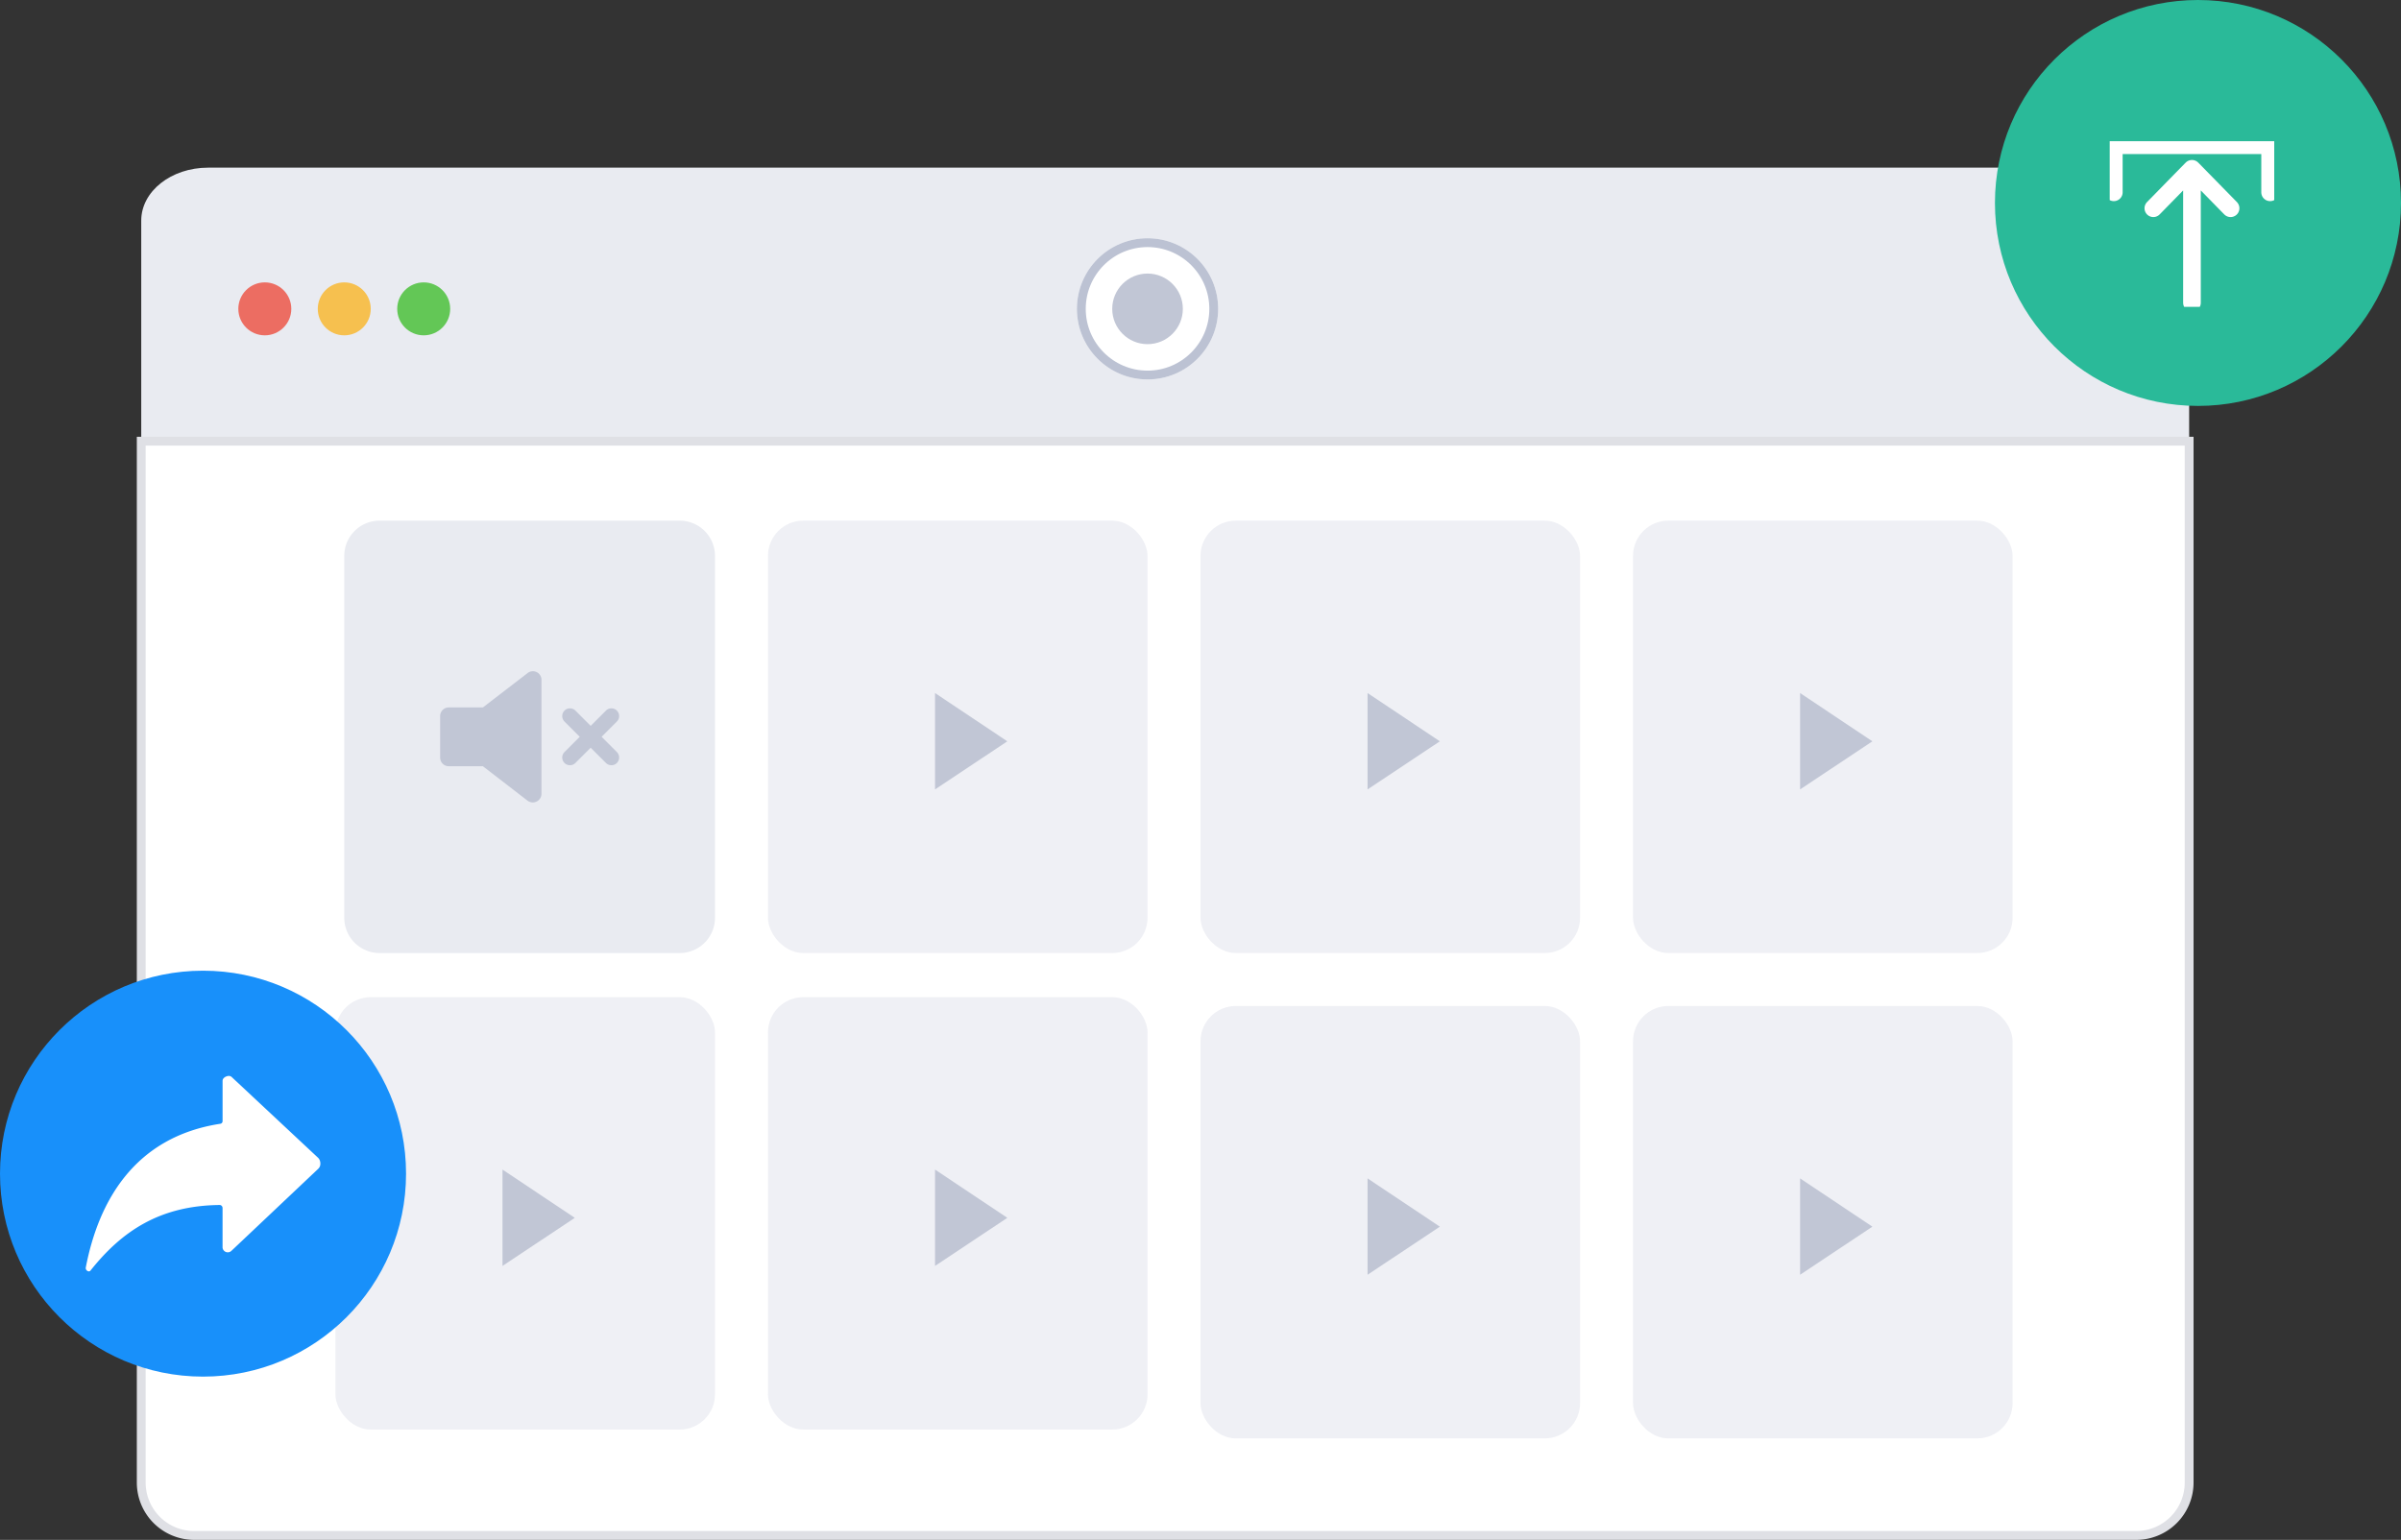 <svg xmlns="http://www.w3.org/2000/svg" xmlns:xlink="http://www.w3.org/1999/xlink" width="272" height="174.5" viewBox="0 0 272 174.5">
  <rect x="0" y="0" width="272" height="174.5" fill="#333333" stroke="none"/>
  <defs>
    <clipPath id="clip-path">
      <rect id="Rectangle_2784" data-name="Rectangle 2784" width="18.639" height="18.774" fill="none" stroke="#fff" stroke-width="2"/>
    </clipPath>
  </defs>
  <g id="Group_6391" data-name="Group 6391" transform="translate(-1039 -2823)">
    <path id="Path_78274" data-name="Path 78274" d="M7.565,0h216.87C228.613,0,232,2.686,232,6V113c0,3.314-3.387,6-7.565,6H7.565C3.387,119,0,116.314,0,113V6C0,2.686,3.387,0,7.565,0Z" transform="translate(1055 2842)" fill="#e9ebf1"/>
    <path id="Rectangle_2794" data-name="Rectangle 2794" d="M0,0H232a0,0,0,0,1,0,0V118a6,6,0,0,1-6,6H6a6,6,0,0,1-6-6V0A0,0,0,0,1,0,0Z" transform="translate(1055 2873)" fill="#fff" stroke="#dfe0e5" stroke-width="1"/>
    <g id="Group_6375" data-name="Group 6375" transform="translate(1126 2882)">
      <rect id="Rectangle_928" data-name="Rectangle 928" width="43" height="49" rx="4" transform="translate(0 0)" fill="#e9ebf1" opacity="0.75"/>
      <path id="Path_1270" data-name="Path 1270" d="M7138.036,15797.037v10.92l8.19-5.45Z" transform="translate(-7119.11 -15777.5)" fill="#c1c6d5" stroke="rgba(0,0,0,0)" stroke-width="1"/>
    </g>
    <g id="Group_6382" data-name="Group 6382" transform="translate(1077 2936)">
      <rect id="Rectangle_928-2" data-name="Rectangle 928" width="43" height="49" rx="4" transform="translate(0 0)" fill="#e9ebf1" opacity="0.75"/>
      <path id="Path_1270-2" data-name="Path 1270" d="M7138.036,15797.037v10.92l8.19-5.45Z" transform="translate(-7119.11 -15777.5)" fill="#c1c6d5" stroke="rgba(0,0,0,0)" stroke-width="1"/>
    </g>
    <g id="Group_6376" data-name="Group 6376" transform="translate(1175 2882)">
      <g id="Group_6379" data-name="Group 6379">
        <rect id="Rectangle_928-3" data-name="Rectangle 928" width="43" height="49" rx="4" transform="translate(0 0)" fill="#e9ebf1" opacity="0.75"/>
        <path id="Path_1270-3" data-name="Path 1270" d="M7138.036,15797.037v10.92l8.19-5.45Z" transform="translate(-7119.11 -15777.5)" fill="#c1c6d5" stroke="rgba(0,0,0,0)" stroke-width="1"/>
      </g>
    </g>
    <g id="Group_6383" data-name="Group 6383" transform="translate(1126 2936)">
      <g id="Group_6379-2" data-name="Group 6379">
        <rect id="Rectangle_928-4" data-name="Rectangle 928" width="43" height="49" rx="4" transform="translate(0 0)" fill="#e9ebf1" opacity="0.75"/>
        <path id="Path_1270-4" data-name="Path 1270" d="M7138.036,15797.037v10.92l8.19-5.45Z" transform="translate(-7119.11 -15777.5)" fill="#c1c6d5" stroke="rgba(0,0,0,0)" stroke-width="1"/>
      </g>
    </g>
    <g id="Group_6381" data-name="Group 6381" transform="translate(1224 2882)">
      <g id="Group_6379-3" data-name="Group 6379">
        <rect id="Rectangle_928-5" data-name="Rectangle 928" width="43" height="49" rx="4" transform="translate(0 0)" fill="#e9ebf1" opacity="0.75"/>
        <path id="Path_1270-5" data-name="Path 1270" d="M7138.036,15797.037v10.92l8.19-5.45Z" transform="translate(-7119.11 -15777.5)" fill="#c1c6d5" stroke="rgba(0,0,0,0)" stroke-width="1"/>
      </g>
    </g>
    <g id="Group_6384" data-name="Group 6384" transform="translate(1175 2937)">
      <g id="Group_6379-4" data-name="Group 6379">
        <rect id="Rectangle_928-6" data-name="Rectangle 928" width="43" height="49" rx="4" transform="translate(0 0)" fill="#e9ebf1" opacity="0.75"/>
        <path id="Path_1270-6" data-name="Path 1270" d="M7138.036,15797.037v10.92l8.19-5.45Z" transform="translate(-7119.11 -15777.5)" fill="#c1c6d5" stroke="rgba(0,0,0,0)" stroke-width="1"/>
      </g>
    </g>
    <g id="Group_6385" data-name="Group 6385" transform="translate(1224 2937)">
      <g id="Group_6379-5" data-name="Group 6379">
        <rect id="Rectangle_928-7" data-name="Rectangle 928" width="43" height="49" rx="4" transform="translate(0 0)" fill="#e9ebf1" opacity="0.75"/>
        <path id="Path_1270-7" data-name="Path 1270" d="M7138.036,15797.037v10.92l8.19-5.45Z" transform="translate(-7119.11 -15777.5)" fill="#c1c6d5" stroke="rgba(0,0,0,0)" stroke-width="1"/>
      </g>
    </g>
    <g id="Group_6380" data-name="Group 6380" transform="translate(30 121)">
      <circle id="Ellipse_4075" data-name="Ellipse 4075" cx="23" cy="23" r="23" transform="translate(1235 2702)" fill="#2aba99"/>
      <path id="Path_78436" data-name="Path 78436" d="M4,0H38a4,4,0,0,1,4,4V45a4,4,0,0,1-4,4H4a4,4,0,0,1-4-4V4A4,4,0,0,1,4,0Z" transform="translate(1048 2761)" fill="#e9ebf1" opacity="0.999"/>
      <g id="noun_Mute_3408332" transform="translate(1058.861 2778.066)">
        <g id="Group_792" data-name="Group 792">
          <path id="Path_1268" data-name="Path 1268" d="M12.4,15.413,7.345,19.3H3.482a.979.979,0,0,0-.982.982v4.7a.979.979,0,0,0,.982.982H7.345L12.4,29.864a.983.983,0,0,0,1.58-.79V16.181A.97.97,0,0,0,12.4,15.413Z" transform="translate(-2.5 -15.199)" fill="#c1c6d5"/>
          <path id="Path_1269" data-name="Path 1269" d="M71.761,38.123l1.729-1.729a.875.875,0,0,0-1.238-1.238l-1.729,1.729-1.729-1.729a.875.875,0,0,0-1.238,1.238l1.729,1.729-1.729,1.729a.876.876,0,0,0,0,1.238.876.876,0,0,0,1.238,0l1.729-1.729,1.729,1.729a.891.891,0,0,0,.619.256.855.855,0,0,0,.619-.256.876.876,0,0,0,0-1.238Z" transform="translate(-53.468 -30.695)" fill="#c1c6d5"/>
        </g>
      </g>
    </g>
    <g id="Group_6378" data-name="Group 6378" transform="translate(1278 2839)">
      <g id="Group_6337" data-name="Group 6337" transform="translate(0 0)">
        <g id="Group_6336" data-name="Group 6336" clip-path="url(#clip-path)">
          <path id="Path_78419" data-name="Path 78419" d="M21.18,102.082v-5.1a.213.213,0,0,0-.19-.23H3.663a.212.212,0,0,0-.19.23v5.1" transform="translate(-3.007 -96.291)" fill="none" stroke="#fff" stroke-linecap="round" stroke-linejoin="round" stroke-width="2"/>
          <path id="Path_78420" data-name="Path 78420" d="M41.216,3.472l4.375,4.47m-4.375-4.47L36.84,7.942m4.376,10.709V3.472" transform="translate(-31.897 -0.343)" fill="none" stroke="#fff" stroke-linecap="round" stroke-linejoin="round" stroke-width="2"/>
        </g>
      </g>
    </g>
    <g id="Group_6386" data-name="Group 6386" transform="translate(56 132)">
      <g id="Ellipse_3978" data-name="Ellipse 3978" transform="translate(1105 2718)" fill="#fff" stroke="#bcc2d3" stroke-width="1">
        <circle cx="8" cy="8" r="8" stroke="none"/>
        <circle cx="8" cy="8" r="7.5" fill="none"/>
      </g>
      <circle id="Ellipse_3979" data-name="Ellipse 3979" cx="4" cy="4" r="4" transform="translate(1109 2722)" fill="#c1c6d5"/>
    </g>
    <circle id="Ellipse_3980" data-name="Ellipse 3980" cx="23" cy="23" r="23" transform="translate(1039 2933)" fill="#1890fa"/>
    <path id="Icon_ionic-ios-share-alt" data-name="Icon ionic-ios-share-alt" d="M26.352,9.3,16.584.167A.5.5,0,0,0,16.2,0c-.3.014-.692.228-.692.554V5.137a.3.3,0,0,1-.249.284c-9.712,1.488-13.8,8.757-15.25,16.3-.055.3.346.575.533.339C4.082,17.6,8.4,14.683,15.214,14.627a.343.343,0,0,1,.291.332v4.5a.594.594,0,0,0,1,.367l9.837-9.3a.764.764,0,0,0,.242-.581A.927.927,0,0,0,26.352,9.3Z" transform="translate(1048.707 2944.925)" fill="#fff"/>
    <g id="Group_6387" data-name="Group 6387" transform="translate(39 1009)">
      <circle id="Ellipse_4072" data-name="Ellipse 4072" cx="3" cy="3" r="3" transform="translate(1045 1846)" fill="#63c756"/>
      <circle id="Ellipse_4073" data-name="Ellipse 4073" cx="3" cy="3" r="3" transform="translate(1036 1846)" fill="#f6c04f"/>
      <circle id="Ellipse_4074" data-name="Ellipse 4074" cx="3" cy="3" r="3" transform="translate(1027 1846)" fill="#ec6d62"/>
    </g>
  </g>
</svg>
